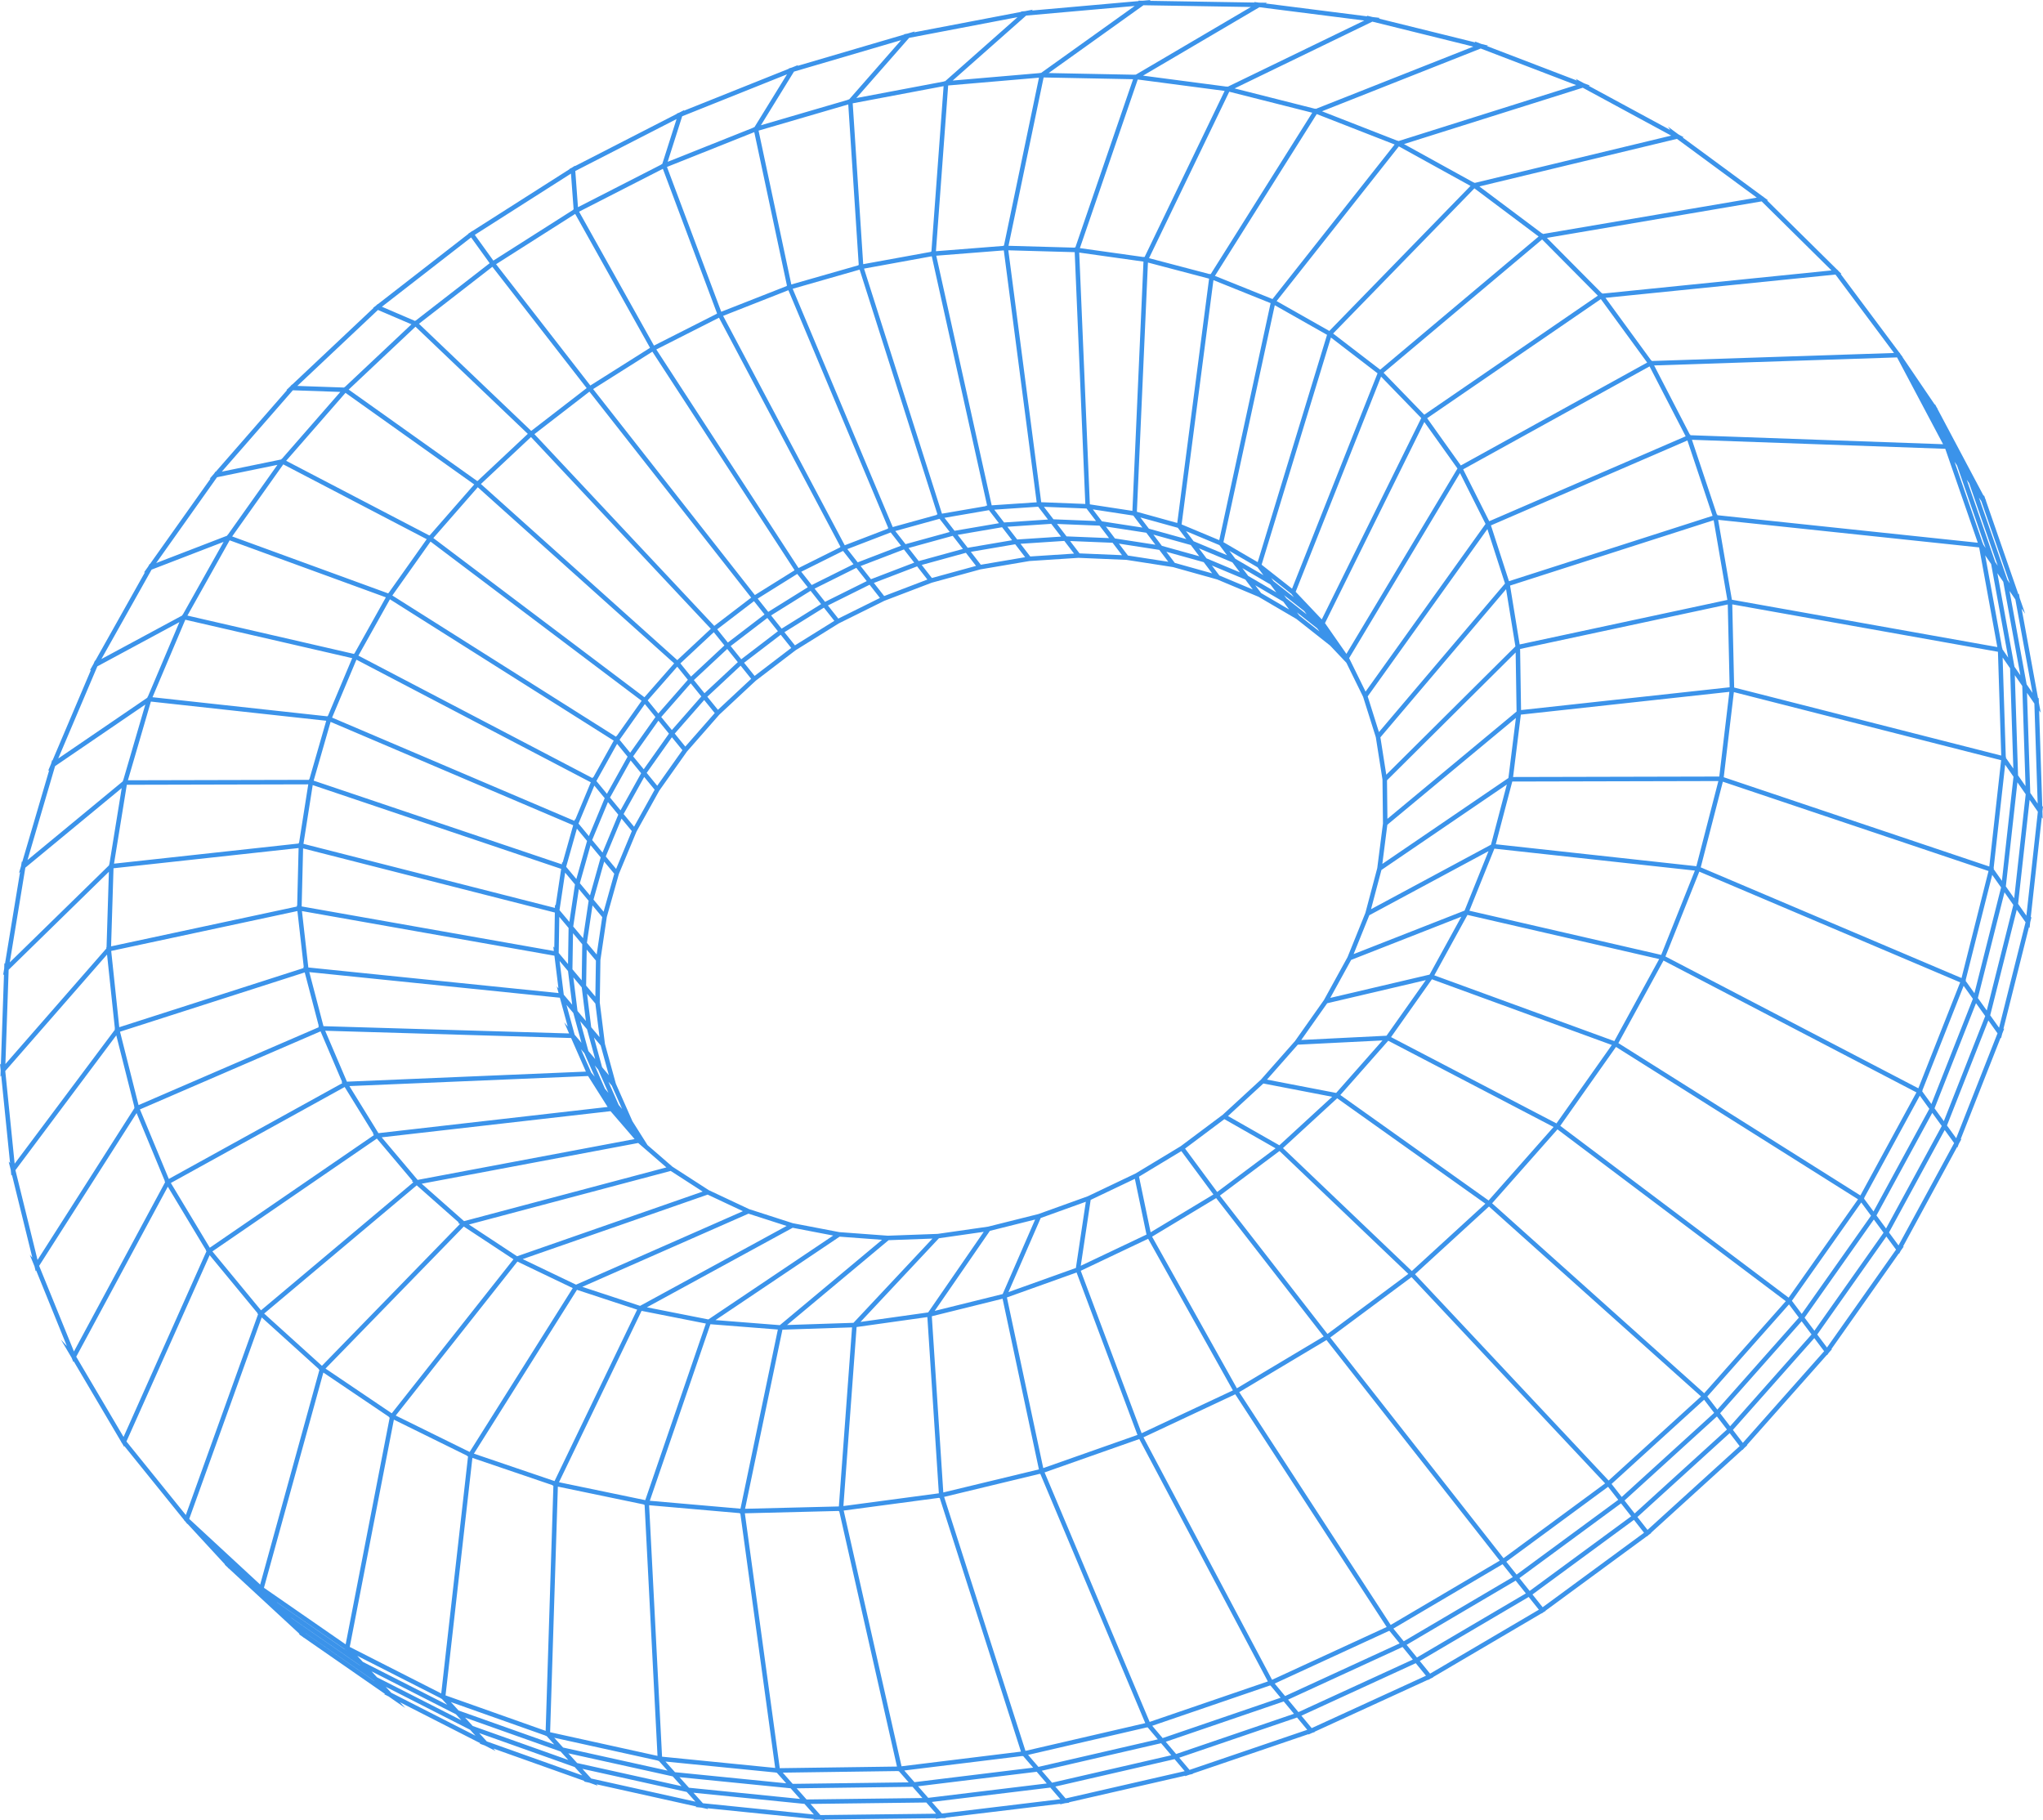 <svg width="550" height="490" viewBox="0 0 550 490" fill="none" xmlns="http://www.w3.org/2000/svg">
<path d="M549.915 220.392L549.848 218.381L550 217.005L549.808 217.153L549.486 207.401L548.953 191.237L549.387 191.875L548.936 189.417L548.884 189.13L548.88 189L548.842 187.845L548.676 187.999L544.244 163.831L545.193 165.225L543.824 161.279L543.722 160.983L543.508 159.815L543.37 159.969L534.614 134.727L534.653 134.676L534.493 134.375L534.135 133.345L534.024 133.493L521.586 110.057L521.62 110.002L521.4 109.706L520.93 108.821L520.865 108.923L518.127 104.894L518.125 104.89L514.856 100.077L512.194 96.164L512.254 96.162L511.587 95.269L511.43 94.973L511.368 94.975L496.566 75.148L495.534 73.766L495.751 73.744L494.864 72.869L494.687 72.631L494.63 72.637L475.728 53.96L475.971 53.919L474.853 53.096L474.664 52.909L474.611 52.918L452.994 37.01L453.264 36.945L452 36.26L451.908 36.21L451.715 36.068L451.71 36.069L449.059 34.114L449.662 34.994L427.713 23.109L428.007 23.016L426.417 22.407L424.218 21.217L424.547 21.691L400.3 12.402L400.615 12.278L398.992 11.876L398.808 11.831L398.621 11.759L396.997 11.137L397.204 11.434L381.877 7.643L371.17 4.996L371.498 4.837L369.506 4.584L369.327 4.54L367.96 4.202L368.104 4.406L340.762 0.934L341.091 0.741L338.967 0.706L338.792 0.684L337.62 0.535L337.727 0.686L322.443 0.436L309.494 0.224L309.808 0L307.621 0.194L306.441 0.175L306.525 0.291L277.784 2.836L278.06 2.593L276.261 2.936L275.916 3.002L274.872 3.094L274.941 3.188L260.812 5.888L246.055 8.707L246.269 8.463L244.668 8.933L244.29 9.044L244.116 9.077L243.368 9.22L243.426 9.298L214.699 17.735L214.834 17.516L213.557 18.027L213.152 18.189L212.339 18.428L212.389 18.494L203.741 21.955L184.129 29.802L184.181 29.639L183.333 30.074L182.909 30.291L182.669 30.387L182.19 30.579L182.235 30.636L154.78 44.718L154.772 44.619L154.381 44.868L153.945 45.146L153.311 45.471L153.352 45.523L127.11 62.235L127.077 62.189L126.603 62.557L126.058 62.904L126.096 62.952L115.783 70.961L101.723 81.881L101.685 81.835L101.232 82.262L100.764 82.625L100.44 82.878L100.535 82.919L78.628 103.559L78.586 103.507L78.136 104.022L77.743 104.393L77.096 105.002L77.275 105.008L58.086 126.986L58.037 126.927L57.72 127.373L57.6 127.542L57.278 127.912L56.435 128.877L56.691 128.825L40.348 151.867L40.289 151.798L39.969 152.368L39.878 152.53L38.732 154.146L39.036 154.029L25.634 177.891L25.562 177.808L25.194 178.676L24.185 180.471L24.504 180.299L15.732 200.958L14.131 204.728L14.04 204.624L13.738 205.653L12.943 207.525L13.249 207.316L6.491 230.323L5.99 232.029L5.871 231.895L5.701 232.93L5.67 233.119L5.122 234.983L5.401 234.753L3.156 248.402L1.339 259.445L1.177 259.264L1.127 260.736L1.086 260.984L0.833 262.523L1.073 262.288L0.559 277.217L0.236 286.602L0 286.342L0.182 288.143L0.125 289.804L0.327 289.573L2.708 313.1L2.335 312.69L2.839 314.736L2.898 314.975L3.05 316.48L3.214 316.26L8.702 338.54L8.023 337.791L9.28 340.885L9.608 342.216L9.738 342.012L14.556 353.872L18.008 362.368L16.396 360.613L19.132 365.252L19.283 365.508L19.752 366.661L19.852 366.473L26.819 378.284L32.654 388.176L32.63 388.229L32.836 388.484L33.41 389.458L33.486 389.289L39.465 396.69L49.55 409.175L49.53 409.231L49.792 409.474L50.442 410.279L50.469 410.204L51.459 411.276L53.649 413.649L55.277 415.414L57.493 417.82L59.153 419.618L60.587 421.172L60.481 421.193L61.324 421.974L61.528 422.226L61.584 422.215L68.85 428.938L80.662 439.868L80.463 439.923L81.493 440.637L81.71 440.838L81.762 440.824L103.637 456.003L103.427 456.08L104.636 456.696L104.858 456.851L104.861 456.85L109.085 459.783L107.671 458.244L129.322 469.281L129.106 469.381L130.471 469.867L130.699 469.983L130.704 469.981L133.416 471.368L132.803 470.697L157.386 479.45L157.172 479.573L158.664 479.905L158.892 479.986L160.906 480.703L160.566 480.328L170.62 482.562L187.476 486.309L187.274 486.454L188.645 486.593L188.841 486.613L190.657 487.016L190.44 486.775L219.159 489.686L218.979 489.847L220.563 489.829L222.075 489.982L221.925 489.813L251.993 489.459L251.849 489.626L253.368 489.442L253.612 489.439L254.656 489.427L254.545 489.3L279.187 486.327L285.476 485.568L285.376 485.731L286.435 485.488L286.759 485.414L287.859 485.281L287.773 485.181L319.089 478.002L319.037 478.145L320.208 477.745L321.152 477.529L321.083 477.447L352.27 466.824L352.26 466.936L352.788 466.694L353.183 466.513L353.526 466.397L353.987 466.239L353.93 466.171L384.448 452.182L384.468 452.259L384.715 452.114L385.138 451.866L385.823 451.552L385.774 451.492L409.512 437.539L415.031 434.295L415.066 434.342L415.082 434.331L415.53 434.003L416.084 433.677L416.104 433.665L416.061 433.612L433.739 420.624L443.341 413.57L443.381 413.621L443.526 413.489L443.841 413.203L444.54 412.689L444.461 412.64L469.077 390.262L469.123 390.322L469.587 389.798L470.404 389.056L470.275 389.024L481.427 376.454L491.824 364.737L491.879 364.809L492.175 364.389L492.338 364.158L493.202 363.185L493.026 363.183L511.194 337.424L511.26 337.515L511.697 336.711L512.527 335.535L512.316 335.572L521.373 318.9L526.862 308.797L526.947 308.914L527.249 308.148L527.34 307.918L528.057 306.598L527.83 306.674L538.595 279.345L538.708 279.505L539.019 278.269L539.571 276.868L539.343 276.977L546.224 249.583L546.386 249.812L546.529 248.511L546.557 248.261L546.615 248.029L546.913 246.842L546.698 246.976L549.666 220.034L549.915 220.392ZM538.172 276.661L535.993 273.603L535.816 273.356L535.788 273.316L539.524 258.468L542.935 244.907L545.303 248.273L538.172 276.661ZM415.303 432.662L412.557 429.225L439.876 409.144L442.592 412.614L415.303 432.662ZM414.281 433.328L384.997 450.54L382.23 447.144L411.543 429.899L411.578 429.944L414.281 433.328ZM351.927 465.658L320.242 476.451L317.468 473.171L349.182 462.35L351.927 465.658ZM156.758 477.937L131.058 468.787L129.004 466.539L154.713 475.684L156.758 477.937ZM128.008 467.248L105.319 455.681L103.857 454.089L126.54 465.641L126.569 465.672L128.008 467.248ZM100.808 452.563L82.274 439.701L82.231 439.655L100.734 452.482L100.808 452.563ZM80.048 103.889L101.751 83.44L103.429 84.16L110.766 87.306L98.194 99.141L92.863 104.16L92.821 104.13L92.65 104.327L80.048 103.889ZM154.877 46.033L182.139 32.05L178.289 44.137L178.003 44.251L178.021 44.301L158.819 54.125L155.597 55.773L154.877 46.033ZM211.871 20.01L209.32 24.149L203.112 34.223L202.795 34.315L202.806 34.366L179.747 43.556L183.651 31.302L211.871 20.01ZM242.598 10.807L228.601 26.758L228.279 26.818L228.282 26.869L222.714 28.495L204.851 33.715L213.746 19.28L242.598 10.807ZM472.947 53.201L415.401 62.986L415.23 62.813L415.171 62.863L406.203 56.14L398.263 50.188L451.451 37.381L472.947 53.201ZM547.172 186.522L546.635 185.742L545.591 184.226L540.988 159.077L542.561 161.376L547.172 186.522ZM548.567 216.323L546.6 213.489L546.572 213.45L546.538 212.392L545.691 186.511L547.679 189.397L548.567 216.323ZM20.525 365.225L45.179 319.455L45.496 319.982L55.476 336.571L55.401 336.623L55.583 336.844L33.261 386.817L20.525 365.225ZM339.049 1.942L367.289 5.527L330.532 23.339L330.267 23.272L330.242 23.323L311.948 20.919L307.715 20.362L339.049 1.942ZM248.32 484.027L217.139 484.413L214.472 481.41L245.672 481.005L245.699 481.036L246.215 481.624L248.32 484.027ZM34.041 388.045L56.445 337.889L69.34 353.512L69.267 353.573L69.482 353.767L59.293 382.091L50.031 407.838L34.041 388.045ZM522.746 303.11L507.745 330.703L505.197 327.245L505.167 327.203L520.187 299.583L520.272 299.7L522.746 303.11ZM488.455 358.23L485.814 354.718L504.46 328.291L507.075 331.838L488.455 358.23ZM410.778 428.941L381.454 446.191L378.68 442.783L380.067 441.966L408.032 425.499L409.039 426.761L410.778 428.941ZM152.99 473.782L127.259 464.629L125.197 462.371L150.928 471.506L150.955 471.536L152.99 473.782ZM414.217 63.665L413.804 64.011L371.567 99.516L358.89 89.784L396.93 50.705L414.217 63.665ZM96.983 448.404L78.449 435.556L78.38 435.481L96.909 448.324L96.978 448.399L96.983 448.404ZM112.786 87.16L132.554 71.823L156.565 102.714L157.896 104.427L157.893 104.429L157.931 104.477L143.036 115.978L142.998 115.938L142.974 115.96L112.786 87.16ZM255.259 23.011L279.704 20.911L277.87 29.708L270.273 66.133L270.069 66.127L270.078 66.199L251.968 67.626L255.259 23.011ZM244.621 479.804L213.406 480.209L210.73 477.192L215.526 477.126L241.748 476.765L241.761 476.821L241.986 476.793L242.522 477.405L244.621 479.804ZM101.456 306.501L111.062 317.884L110.865 317.921L111.267 318.277L95.112 331.853L70.269 352.731L57.181 336.873L101.456 306.501ZM159.679 104.738L175.63 94.671L200.965 133.606L213.884 153.461L213.825 153.491L213.867 153.544L203.222 160.186L159.679 104.738ZM179.557 44.939L203.062 35.571L211.863 76.915L211.75 76.947L211.774 77.005L199.424 81.86L194.168 83.925L179.557 44.939ZM213.399 77.739L231.423 72.582L252.379 138.487L252.07 138.54L252.134 138.623L240.334 141.881L213.399 77.739ZM232.609 72.31L250.846 68.989L260.179 111.032L265.747 136.117L265.32 136.146L265.398 136.248L253.586 138.279L232.609 72.31ZM531.543 267.37L529.168 264.038L529.264 263.794L529.198 263.766L536.325 235.51L538.712 238.902L531.543 267.37ZM503.7 327.261L485.048 353.698L482.401 350.173L501.073 323.705L503.7 327.261ZM278.138 475.85L246.189 479.753L243.442 476.614L258.143 474.809L275.236 472.71L275.253 472.763L275.44 472.72L278.138 475.85ZM252.055 68.837L270.236 67.405L273.561 92.882L279.087 135.217L266.972 136.034L252.055 68.837ZM365.478 114.033L347.836 158.47L339.642 152.02L358.303 90.864L370.852 100.497L365.478 114.033ZM540.636 177.034L539.06 174.745L539.05 174.431L538.981 174.419L535.957 157.842L534.435 149.497L536.036 151.835L540.636 177.034ZM502.564 323.68L501.81 322.66L501.927 322.496L501.867 322.458L516.833 294.953L519.398 298.494L504.371 326.126L502.564 323.68ZM462.326 379.458L459.627 375.94L472.635 361.268L481.612 351.143L484.281 354.697L462.326 379.458ZM461.471 380.337L436.588 402.977L433.853 399.477L442.882 391.258L458.761 376.805L460.438 378.991L461.471 380.337ZM143.871 116.868L158.681 105.432L188.364 143.23L202.186 160.832L202.183 160.834L202.221 160.883L192.288 168.483L143.871 116.868ZM307.836 70.422L304.857 137.525L293.4 135.771L290.542 67.994L307.836 70.422ZM323.316 144.667L328.29 146.746L329.866 148.846L329.857 148.841L330.322 149.46L321.326 145.693L319.279 142.98L323.316 144.667ZM309.499 463.534L281.216 396.367L306.711 387.391L341.32 452.64L309.499 463.534ZM93.175 444.259L92.939 444.095L93.1 444.177L93.138 444.218L93.175 444.259ZM102.76 306.165L164.363 299.126L170.839 306.636L156.467 309.341L112.432 317.626L102.76 306.165ZM152.507 270.521L154.347 272.702L156.541 280.725L154.701 278.546L152.507 270.521ZM152.416 233.34L155.31 223.079L158.045 226.383L155.161 236.631L154.686 236.062L152.416 233.34ZM166.127 200.247L168.955 203.702L163.396 213.69L161.784 211.736L160.558 210.249L161.581 208.411L166.127 200.247ZM516.443 292.968L448.355 257.479L457.474 234.645L527.701 264.45L516.443 292.968ZM153.585 269.916L151.776 267.771L150.657 258.709L152.918 261.403L154.042 270.458L153.642 269.983L153.584 269.915L153.585 269.916ZM227.888 149.497L229.766 151.891L218.53 157.482L215.705 153.911L226.956 148.31L227.888 149.497ZM248.504 146.444L256.489 144.244L259.226 147.776L247.331 151.043L244.588 147.523L248.504 146.444ZM317.084 142.084L319.377 145.125L309.297 142.32L307.002 139.293L317.084 142.084ZM343.612 156.69L347.662 159.878L348.318 160.755L342.856 156.449L342.207 155.584L343.612 156.69ZM537.706 174.191L466.25 161.448L462.549 139.937L532.812 147.362L537.706 174.191ZM500.838 321.811L435.685 280.8L447.836 258.577L515.932 294.071L500.838 321.811ZM174.937 404.003L191.25 356.478L209.408 357.906L202.749 389.831L199.348 406.135L174.937 404.003ZM296.219 141.774L298.565 144.856L287.122 144.39L284.564 141.048L296.016 141.508L296.219 141.774ZM461.336 140.041L462.82 148.669L465.028 161.499L409.316 173.439L409.111 173.483L406.526 157.636L461.336 140.041ZM306.217 386.277L280.855 395.206L271.073 349.268L289.829 342.556L304.501 381.698L306.217 386.277ZM155.832 239.33L158.466 242.49L156.961 252.562L154.321 249.411L155.832 239.33ZM254.482 150.339L260.031 148.815L262.758 152.339L250.875 155.595L248.139 152.081L254.482 150.339ZM351.134 164.521L351.77 165.37L346.321 161.071L345.688 160.227L351.134 164.521ZM345.392 309.064L359.982 295.658L399.878 324.031L380.079 342.157L345.392 309.064ZM252.772 333.337L264.833 331.607L256.582 343.57L249.873 353.3L231.658 355.859L252.772 333.337ZM266.489 331.342L278.671 328.292L269.934 348.357L251.629 352.89L266.489 331.342ZM305.52 317.335L308.651 332.344L301.127 335.916L290.956 340.745L293.621 323.007L305.52 317.335ZM292.318 323.513L289.641 341.333L280.813 344.493L271.486 347.83L280.171 327.886L292.318 323.513ZM201.5 326.716L211.767 330.023L190.99 341.354L172.319 351.535L156.759 346.416L201.5 326.716ZM174.143 351.924L213.399 330.516L224.309 332.607L190.7 355.19L175.948 352.28L174.143 351.924ZM192.615 355.367L226.036 332.909L237.454 333.753L224.561 344.521L209.943 356.73L199.399 355.9L192.615 355.367ZM405.801 247.519L395.577 245.165L402.305 228.453L456.281 234.36L447.218 257.055L405.801 247.519ZM379.131 342.93L357.368 359.1L328.41 321.843L344.457 309.849L351.706 316.765L379.131 342.93ZM319.035 309.193L329.616 301.274L343.398 309.124L327.676 320.875L319.035 309.193ZM340.113 291.676L358.635 295.247L344.42 308.309L330.594 300.433L340.113 291.676ZM384.861 262.362L379.923 263.52L358.121 268.635L363.746 258.406L393.411 246.775L387.865 256.885L384.861 262.362ZM368.632 246.382L400.725 229.129L397.748 236.524L394.284 245.127L380.291 250.614L364.41 256.841L368.632 246.382ZM371.897 234.199L405.655 211.195L401.395 227.389L369.097 244.753L371.897 234.199ZM357.295 270.076L383.843 263.848L373.267 278.814L350.315 279.961L357.295 270.076ZM349.385 281.224L372.183 280.084L359.708 294.217L341.086 290.627L349.385 281.224ZM424.47 229.657L402.68 227.272L407.122 210.386L462.607 210.257L456.684 233.183L424.47 229.657ZM406.086 209.432L372.141 232.563L373.489 222.025L408.099 193.271L407.431 198.633L406.086 209.432ZM408.279 191.543L395.448 202.203L373.51 220.429L373.397 210.062L408.031 175.646L408.128 181.871L408.279 191.543ZM400.749 323.161L360.835 294.775L373.732 280.164L418.238 303.381L417.37 304.363L400.749 323.161ZM419.017 302.418L374.488 279.189L385.49 263.621L433.925 281.308L430.434 286.252L419.017 302.418ZM434.597 280.261L386.134 262.563L395.059 246.292L446.672 258.176L440.729 269.045L434.597 280.261ZM465.642 185.014L429.836 188.925L409.486 191.148L409.23 174.699L465.135 162.719L465.576 182.123L465.642 185.014ZM407.966 173.999L373.202 208.544L371.619 198.488L405.456 158.611L407.966 173.999ZM370.384 198.446L372.181 209.863L372.289 219.629L372.311 221.673L371.249 229.977L370.772 233.707L369.587 238.176L367.576 245.758L363.012 257.065L362.771 257.661L356.417 269.216L353.102 273.911L348.625 280.252L346.261 282.929L339.492 290.598L331.346 298.093L329.184 300.081L317.849 308.564L307.71 314.686L305.666 315.92L304.481 316.485L292.834 322.036L285.192 324.788L279.546 326.82L270.284 329.14L266.003 330.211L252.421 332.16L239.003 332.649L225.955 331.685L213.449 329.289L208.145 327.58L201.689 325.501L190.837 320.402L181.025 314.067L174.32 308.257L170.26 301.832L169.256 299.56L165.799 291.733L163.361 282.852L162.861 281.03L161.466 269.874L161.589 261.837L161.641 258.423L163.362 246.834L166.61 235.27L168.434 230.884L171.344 223.886L177.483 212.847L184.95 202.299L193.646 192.391L203.437 183.261L211.259 177.287L214.212 175.032L220.673 171.014L225.811 167.818L238.076 161.735L250.831 156.866L263.925 153.279L270.238 152.205L277.141 151.031L290.326 150.171L303.262 150.718L306.008 151.143L315.785 152.659L321.434 154.24L327.691 155.991L334.78 158.965L338.827 160.663L348.999 166.618L358.073 173.776L362.463 178.416L366.965 187.583L370.384 198.446ZM195.78 174.7L196.724 175.877L198.627 178.249L189.656 186.614L186.799 183.076L195.78 174.7ZM246.899 152.464L248.512 154.536L249.662 156.013L238.031 160.452L235.259 156.92L246.645 152.561L246.899 152.464ZM224.615 167.131L214.006 173.73L211.18 170.187L221.804 163.579L223.756 166.045L224.615 167.131ZM213.008 174.424L203.151 181.952L200.315 178.414L210.176 170.875L213.008 174.424ZM206.58 166.358L209.419 169.926L199.555 177.467L196.705 173.915L206.58 166.358ZM193.271 191.081L190.421 187.56L192.06 186.032L199.388 179.199L202.222 182.734L193.271 191.081ZM225.684 166.526L222.884 162.987L223.668 162.598L234.102 157.411L236.893 160.966L225.684 166.526ZM222.114 162.014L219.3 158.456L230.532 152.866L233.336 156.436L222.114 162.014ZM189.575 188.444L192.415 191.953L184.492 200.981L181.646 197.484L187.355 190.975L189.575 188.444ZM183.713 201.947L176.934 211.522L174.096 208.056L180.885 198.471L181.952 199.782L183.713 201.947ZM170.096 223.726L165.863 233.907L164.535 232.305L163.083 230.555L167.321 220.365L170.096 223.726ZM162.129 246.885L160.634 256.948L159.35 255.415L158.001 253.805L159.229 245.593L159.507 243.738L162.129 246.885ZM160.426 258.59L160.278 268.271L157.794 265.319L157.943 255.625L160.426 258.59ZM161.409 279.193L159.164 276.532L159.125 276.226L158.039 267.496L160.28 270.158L161.409 279.193ZM163.913 289.445L162.095 287.294L159.898 279.284L161.715 281.437L163.913 289.445ZM164.707 292.264L167.475 298.53L166.556 297.446L164.97 293.848L163.797 291.188L164.707 292.264ZM314.317 148.623L324.059 151.337L325.758 153.593L326.327 154.348L316.273 151.533L314 148.535L314.317 148.623ZM328.277 154.92L326.255 152.235L335.247 156.005L337.266 158.691L328.277 154.92ZM339.509 159.656L337.929 157.554L345.472 161.962L347.052 164.072L339.509 159.656ZM355.216 169.976L349.78 165.688L349.154 164.853L354.593 169.144L355.216 169.976ZM342.007 157.34L343.596 159.459L336.043 155.045L334.451 152.929L342.007 157.34ZM302.057 149.451L290.626 148.968L288.082 145.645L299.521 146.111L302.057 149.451ZM303.656 149.549L301.223 146.346L308.021 147.399L312.094 148.03L314.522 151.233L303.656 149.549ZM286.529 145.613L287.018 146.252L289.146 149.03L277.355 149.8L274.734 146.388L280.094 146.035L286.529 145.613ZM273.303 146.516L273.922 147.322L275.976 149.997L264.05 152.026L261.361 148.551L266.607 147.657L273.303 146.516ZM173.429 209.159L176.238 212.589L170.699 222.55L167.88 219.135L172.175 211.412L173.429 209.159ZM162.653 231.938L165.368 235.211L162.497 245.43L159.777 242.167L160.365 240.075L162.653 231.938ZM154.352 263.11L156.605 265.79L157.729 274.832L155.476 272.158L154.352 263.11ZM322.857 149.741L312.789 146.937L310.505 143.917L320.581 146.72L322.857 149.741ZM308.603 143.414L309.785 144.977L310.861 146.4L310.858 146.399L311.038 146.637L300.164 144.953L297.719 141.741L305.285 142.904L308.603 143.414ZM283.011 141.016L285.544 144.326L285.642 144.454L273.843 145.229L271.204 141.803L283.011 141.016ZM218.221 159.048L219.769 161.005L221.046 162.62L210.418 169.231L207.583 165.669L208.55 165.067L218.221 159.048ZM185.952 183.96L187.21 185.516L188.8 187.486L180.869 196.528L178.011 193.018L185.952 183.96ZM156.751 254.203L156.603 263.902L154.107 260.932L154.208 254.581L154.261 251.23L156.751 254.203ZM158.034 277.076L160.233 285.093L159.545 284.279L159.294 283.982L159.296 283.985L158.401 282.927L156.209 274.911L158.034 277.076ZM140.712 338.945L190.508 321.589L200 326.05L170.136 339.199L155.077 345.829L151.23 343.986L140.712 338.945ZM155.327 347.222L171.531 352.555L164.832 366.455L149.287 398.704L127.581 391.32L155.327 347.222ZM211.886 356.69L239.224 333.857L251.024 333.427L238.262 347.04L229.767 356.101L221.901 356.36L211.886 356.69ZM309.762 331.727L306.638 316.753L318.029 309.874L325.275 319.669L326.666 321.55L321.971 324.377L309.762 331.727ZM462.852 209.042L407.341 209.17L409.432 192.376L465.568 186.244L463.267 205.563L462.852 209.042ZM405.162 157.082L381.437 185.041L371.225 197.076L368.201 187.465L400.426 142.427L405.162 157.082ZM338.53 152.704L338.834 153.109L340.131 154.839L332.565 150.422L330.964 148.288L338.53 152.704ZM333.004 153.024L333.799 154.081L324.805 150.31L322.776 147.616L331.768 151.382L333.004 153.024ZM272.464 145.427L260.519 147.462L257.819 143.979L269.773 141.933L272.464 145.427ZM246.064 151.392L246.119 151.462L234.475 155.92L231.69 152.375L243.349 147.907L245.864 151.134L246.064 151.392ZM169.782 204.711L172.603 208.149L167.051 218.129L165.016 215.657L164.225 214.696L167.595 208.64L169.782 204.711ZM163.666 215.927L166.448 219.306L162.208 229.501L160.334 227.242L159.416 226.135L161.547 221.016L163.666 215.927ZM158.985 227.517L161.712 230.804L158.835 241.037L156.103 237.76L156.135 237.645L158.985 227.517ZM152.917 259.514L150.413 256.532L150.567 246.822L153.07 249.809L152.917 259.514ZM160.097 286.811L161.026 287.91L163.796 294.193L162.863 293.093L161.736 290.534L160.097 286.811ZM172.721 352.881L190.029 356.297L173.714 403.831L173.712 403.837L150.485 399.016L172.721 352.881ZM227.056 405.424L230.606 357.233L249.657 354.556L252.749 401.996L239.816 403.722L227.056 405.424ZM253.949 401.764L250.858 354.332L269.907 349.615L279.689 395.556L253.949 401.764ZM290.951 342.093L309.09 333.48L313.09 340.632L331.914 374.29L307.339 385.816L290.951 342.093ZM358.116 360.057L379.999 343.798L384.062 348.127L432.117 399.323L404.767 419.458L358.116 360.057ZM458.791 375.053L401.696 323.922L419.29 304.024L457.445 332.731L480.76 350.274L458.791 375.053ZM420.043 303.07L435.042 281.83L500.198 322.842L481.516 349.323L420.043 303.07ZM294.207 137.124L305.099 138.791L307.548 142.023L296.66 140.349L294.207 137.124ZM202.978 161.833L205.824 165.408L195.945 172.968L193.084 169.403L196.443 166.833L202.978 161.833ZM192.158 170.189L192.909 171.125L195.017 173.751L186.034 182.129L183.17 178.583L192.158 170.189ZM185.178 183.001L177.234 192.063L174.364 188.538L182.324 179.467L185.178 183.001ZM177.251 194.005L180.09 197.494L173.298 207.083L170.448 203.61L173.849 198.808L177.251 194.005ZM171.811 307.69L179.398 314.263L124.928 328.73L113.529 318.656L171.811 307.69ZM126.236 329.64L180.559 315.212L189.168 320.77L167.91 328.179L139.204 338.184L131.361 333.017L126.236 329.64ZM139.295 339.614L154.19 346.751L134.67 377.775L126.437 390.861L106.535 381.062L139.295 339.614ZM106.038 382.171L125.786 391.895L125.736 391.975L126.001 392.065L118.786 455.871L94.155 443.351L106.038 382.171ZM119.947 456.396L127.176 392.465L148.756 399.807L148.717 399.889L148.979 399.943L147.372 450.866L146.896 465.944L119.947 456.396ZM200.582 406.16L210.638 357.946L229.383 357.329L225.832 405.531L217.289 405.744L200.582 406.16ZM332.987 373.722L310.159 332.905L327.403 322.524L356.353 359.772L346.176 365.848L332.987 373.722ZM433.061 398.556L380.934 343.021L400.846 324.791L457.935 375.916L433.061 398.556ZM528.068 263.286L504.794 253.409L457.859 233.489L463.814 210.432L535.335 234.476L528.068 263.286ZM535.541 233.264L500.185 221.378L464.051 209.229L466.781 186.317L538.727 204.645L535.541 233.264ZM538.756 203.399L518.79 198.313L466.856 185.082L466.348 162.699L537.869 175.455L538.756 203.399ZM532.442 146.101L484.819 141.069L462.335 138.694L462.294 138.457L462.2 138.488L455.489 118.39L523.691 120.818L532.442 146.101ZM282.028 139.73L282.125 139.858L270.312 140.645L267.666 137.205L279.488 136.407L279.987 137.06L282.028 139.73ZM239.78 143.336L240.332 144.042L242.568 146.905L230.905 151.376L228.113 147.818L235.798 144.866L239.78 143.336ZM159.999 211.479L162.793 214.867L158.541 225.08L155.741 221.697L159.999 211.479ZM156.398 282.436L157.332 283.542L160.098 289.826L159.924 289.62L159.162 288.719L159.025 288.409L156.398 282.436ZM150.184 400.194L156.925 401.593L173.314 404.996L173.286 405.078L173.533 405.1L173.915 412.531L177.009 472.682L148.098 466.309L150.184 400.194ZM242.701 475.481L227.134 406.639L252.828 403.211L252.832 403.283L252.985 403.246L274.858 471.532L242.701 475.481ZM454.27 118.571L461.045 138.858L406.234 156.454L401.38 141.434L454.27 118.571ZM399.926 141.041L367.628 186.18L363.2 177.166L393.048 127.352L395.409 132.051L399.926 141.041ZM292.505 136.892L293.86 138.673L294.933 140.084L295.062 140.254L283.604 139.793L281.039 136.437L289.488 136.772L292.505 136.892ZM259.678 138.464L266.235 137.336L268.856 140.742L268.934 140.844L256.975 142.891L254.267 139.395L259.678 138.464ZM252.938 139.661L255.62 143.123L255.684 143.207L243.78 146.486L241.02 142.951L246.646 141.398L252.938 139.661ZM214.625 154.503L217.463 158.089L206.822 164.713L203.98 161.144L209.784 157.523L214.625 154.503ZM173.603 189.526L176.455 193.029L169.65 202.636L167.31 199.776L166.793 199.145L172.581 190.97L173.603 189.526ZM152.144 234.909L154.792 238.083L153.28 248.17L150.627 245.004L151.256 240.818L152.144 234.909ZM158.318 289.666L163.582 297.993L101.88 305.043L94.062 292.371L158.318 289.666ZM124.854 330.184L138.234 338.999L121.043 360.75L105.467 380.457L87.634 368.416L124.854 330.184ZM92.801 443.959L92.794 443.995L74.611 431.392L74.539 431.313L79.198 434.54L92.801 443.959ZM97.682 447.371L96.191 445.748L98.675 447.011L118.641 457.159L118.634 457.22L118.945 457.33L120.409 458.931L97.682 447.371ZM129.245 460.979L146.856 467.219L146.854 467.279L147.156 467.345L149.205 469.605L123.454 460.464L121.377 458.192L129.245 460.979ZM178.234 472.894L174.753 405.206L199.099 407.332L199.082 407.413L199.305 407.407L205.311 451.251L208.691 475.923L178.234 472.894ZM209.924 475.989L200.525 407.376L225.742 406.749L225.736 406.825L225.927 406.8L241.474 475.554L209.924 475.989ZM254.168 402.961L279.942 396.744L279.956 396.81L280.069 396.77L284.906 408.258L308.32 463.863L276.066 471.328L254.168 402.961ZM374.392 437.426L333.615 374.761L357.106 360.736L387.315 399.201L403.748 420.125L374.392 437.426ZM408.288 423.874L405.521 420.41L432.913 400.245L435.65 403.747L408.288 423.874ZM517.476 293.772L517.589 293.565L517.525 293.532L528.636 265.384L531.125 268.875L519.956 297.195L517.476 293.772ZM540.015 204.027L540.048 203.728L539.979 203.711L539.131 176.989L541.141 179.908L542.011 206.898L540.015 204.027ZM338.585 151.329L329.362 145.947L343.183 82.167L357.256 90.138L338.585 151.329ZM316.932 140.782L306.06 137.771L309.039 70.676L325.501 75.011L316.932 140.782ZM227.125 113.559L239.155 142.206L238.943 142.265L238.999 142.335L227.411 146.786L194.672 85.033L212.245 78.125L227.125 113.559ZM186.048 163.604L191.363 169.27L182.335 177.702L129.466 130.294L142.944 117.653L186.048 163.604ZM181.491 178.576L173.485 187.7L116.659 144.841L128.62 131.166L181.491 178.576ZM154.311 222.151L151.474 232.212L151.346 232.058L151.253 232.677L147.249 231.327L84.442 210.148L89.001 194.328L154.311 222.151ZM149.372 245.655L149.222 255.113L148.95 254.789L149.101 256.008L81.212 244.009L81.598 228.393L149.372 245.655ZM149.257 257.269L150.345 266.082L149.885 265.529L150.377 267.331L119.16 264.14L83.01 260.444L81.287 245.257L149.257 257.269ZM153.751 279.431L157.729 288.475L93.395 291.183L87.544 277.474L153.751 279.431ZM87.052 369.488L104.712 381.412L104.652 381.488L104.909 381.615L93.054 442.657L71.06 427.428L87.052 369.488ZM170.823 472.562L177.073 473.94L177.077 473.999L177.361 474.028L179.714 476.65L151.593 470.433L149.204 467.797L170.823 472.562ZM328.337 458.368L341.896 453.726L341.922 453.775L342.02 453.73L342.538 454.353L344.762 457.029L312.997 467.886L310.197 464.579L328.337 458.368ZM342.456 452.192L307.837 386.924L332.542 375.337L341.978 389.839L373.308 437.986L342.456 452.192ZM538.942 237.121L537.46 235.015L536.716 233.957L536.786 233.682L536.717 233.659L539.812 205.859L542.056 209.087L538.942 237.121ZM533.901 146.57L533.842 146.249L533.774 146.242L526.189 124.325L526.864 125.315L534.558 147.529L533.901 146.57ZM523.1 119.582L455.078 117.159L455.002 116.932L454.915 116.969L445.313 98.375L510.714 96.213L523.1 119.582ZM453.799 117.452L433.602 126.182L400.918 140.311L393.899 126.343L444.08 98.632L453.799 117.452ZM392.37 126.123L362.471 176.021L356.701 167.74L383.448 113.606L383.901 114.242L392.37 126.123ZM382.619 112.543L355.84 166.743L348.807 159.313L371.802 101.39L372.988 102.613L382.619 112.543ZM328.237 145.408L318.105 141.172L326.671 75.416L342.064 81.605L328.237 145.408ZM289.323 67.883L290.654 99.441L292.181 135.663L280.307 135.192L271.456 67.381L275.28 67.489L289.323 67.883ZM193.56 85.527L226.271 147.224L226.143 147.274L226.19 147.334L214.978 152.916L176.689 94.074L193.56 85.527ZM115.906 145.794L138.936 163.164L172.733 188.654L165.996 198.171L165.935 198.096L165.813 198.315L105.622 160.307L115.906 145.794ZM165.221 199.378L159.729 209.244L159.654 209.154L159.521 209.471L96.49 176.495L104.973 161.333L165.221 199.378ZM84.185 211.343L151.07 233.897L149.587 243.763L149.406 243.548L149.392 244.407L81.696 227.164L84.185 211.343ZM83.271 261.692L150.721 268.586L152.844 276.353L151.904 275.235L153.209 278.201L135.828 277.686L87.085 276.245L83.271 261.692ZM71.114 353.606L112.187 319.09L123.518 329.105L123.303 329.162L123.822 329.504L117.15 336.357L86.665 367.67L71.114 353.606ZM181.721 477.069L179.152 474.206L191.794 475.463L208.861 477.16L208.869 477.217L209.127 477.214L211.652 480.061L181.721 477.069ZM279.56 475.641L276.775 472.411L281.217 471.383L308.799 464.999L308.821 465.05L308.965 465.001L309.342 465.446L311.695 468.227L279.56 475.641ZM377.904 441.83L375.116 438.408L381.985 434.36L404.504 421.088L404.539 421.133L404.543 421.13L407.266 424.54L377.904 441.83ZM329.687 24.475L308.138 69.183L307.894 69.119L307.89 69.203L290.718 66.792L306.297 21.401L329.687 24.475ZM127.669 130.41L115.688 144.108L115.64 144.072L115.584 144.15L77.039 124.046L93.012 105.757L127.669 130.41ZM159.052 210.597L154.867 220.641L154.77 220.524L154.644 220.972L91.488 194.067L89.401 193.178L95.959 177.588L159.052 210.597ZM100.037 449.932L122.735 461.477L124.212 463.093L101.507 451.529L100.037 449.932ZM345.961 456.573L343.162 453.204L354.957 447.773L373.977 439.015L374.008 439.062L374.059 439.032L376.555 442.096L376.798 442.394L345.961 456.573ZM409.046 424.824L436.398 404.704L436.438 404.755L439.127 408.187L411.799 428.275L409.046 424.824ZM463.113 380.485L463.079 380.438L475.439 366.498L485.025 355.688L485.079 355.76L485.841 356.773L487.687 359.228L465.765 383.943L463.113 380.485ZM544.761 210.849L543.284 208.728L542.414 181.755L544.417 184.662L545.298 211.621L544.761 210.849ZM543.911 181.789L543.649 181.409L542.315 179.472L539.504 164.078L537.718 154.295L539.305 156.616L543.911 181.789ZM537.155 151.323L533.822 141.699L529.473 129.14L530.133 130.108L537.821 152.297L537.155 151.323ZM443.436 97.601L442.06 98.361L393.275 125.3L384.206 112.579L430.964 80.514L442.249 95.974L443.436 97.601ZM430.163 79.591L391.516 106.094L383.431 111.638L372.474 100.339L415.155 64.462L430.163 79.591ZM395.877 50.047L357.87 89.09L343.68 81.053L376.592 39.41L395.877 50.047ZM353.274 30.344L325.928 73.807L325.672 73.704L325.66 73.797L309.333 69.498L330.929 24.692L353.274 30.344ZM305.04 21.325L289.494 66.62L289.269 66.588L289.272 66.666L271.505 66.168L280.956 20.853L305.04 21.325ZM76.263 125.011L114.875 145.15L104.73 159.467L104.594 159.658L104.54 159.624L104.48 159.731L66.174 145.746L62.502 144.406L76.263 125.011ZM40.621 188.862L87.825 194.026L85.326 202.7L83.291 209.761L83.211 209.734L83.18 209.932L34.434 210.047L40.621 188.862ZM80.066 245.251L81.775 260.318L81.654 260.305L81.73 260.596L32.108 276.523L29.936 255.991L80.066 245.251ZM32.311 277.734L82.038 261.773L84.354 270.607L85.821 276.207L85.684 276.203L85.819 276.521L37.299 297.49L32.311 277.734ZM37.676 298.65L86.295 277.638L92.098 291.238L91.942 291.244L92.151 291.584L76.011 300.496L45.45 317.37L37.676 298.65ZM45.995 318.456L92.789 292.619L100.547 305.195L100.371 305.215L100.67 305.568L56.479 335.883L45.995 318.456ZM70.454 354.647L75.115 358.862L85.818 368.54L85.751 368.609L85.991 368.772L70.041 426.559L50.943 408.886L70.454 354.647ZM185.481 481.254L182.926 478.411L190.191 479.137L212.84 481.4L212.867 481.43L215.104 483.95L215.383 484.264L185.481 481.254ZM247.157 480.858L279.092 476.957L281.8 480.105L249.889 483.976L247.157 480.858ZM316.626 472.175L313.839 468.882L345.593 458.029L348.352 461.35L316.626 472.175ZM440.066 407.417L437.339 403.935L462.213 381.304L464.911 384.822L440.066 407.417ZM523.303 301.811L521.026 298.672L520.8 298.36L531.965 270.052L534.446 273.525L523.303 301.811ZM539.997 238.619L543.108 210.598L545.344 213.809L542.243 241.815L539.997 238.619ZM375.451 38.898L368.909 47.175L342.57 80.5L327.072 74.268L354.479 30.709L375.451 38.898ZM254.029 23.193L251.473 57.851L250.745 67.722L250.568 67.736L250.583 67.802L232.383 71.116L229.559 27.812L254.029 23.193ZM228.363 28.111L231.182 71.335L231.035 71.362L231.055 71.423L213.032 76.58L204.217 35.166L228.363 28.111ZM178.451 45.446L180.488 50.883L193.039 84.369L192.962 84.399L192.991 84.454L180.024 91.023L176.057 93.033L155.896 56.983L178.451 45.446ZM154.844 57.586L174.973 93.582L174.934 93.602L174.967 93.653L158.927 103.776L133.549 71.126L154.844 57.586ZM111.854 87.949L142.088 116.791L128.559 129.481L128.516 129.442L128.473 129.492L93.871 104.878L111.854 87.949ZM61.824 145.451L103.879 160.804L99.159 169.241L95.415 175.932L95.353 175.9L95.295 176.037L50.456 165.713L61.824 145.451ZM49.89 166.828L94.817 177.174L92.547 182.569L88.285 192.703L88.215 192.673L88.167 192.841L81.639 192.127L41.058 187.688L49.89 166.828ZM82.988 211.148L81.649 219.658L80.515 226.863L80.423 226.84L80.418 227.07L30.695 232.498L34.14 211.263L82.988 211.148ZM30.559 233.736L80.387 228.296L80.004 243.796L79.898 243.777L79.928 244.038L29.906 254.755L30.559 233.736ZM155.379 474.611L153.003 471.989L181.107 478.201L181.134 478.232L182.466 479.714L183.471 480.833L155.379 474.611ZM283.223 479.897L280.455 476.681L312.577 469.27L312.606 469.303L314.967 472.093L315.323 472.515L283.223 479.897ZM349.551 460.894L346.765 457.54L367.944 447.801L377.589 443.366L380.347 446.754L349.551 460.894ZM534.863 272.021L533.087 269.535L532.467 268.667L539.633 240.213L542.014 243.598L534.863 272.021ZM494.127 73.909L509.891 95.024L444.695 97.179L444.585 96.966L444.507 97.009L432.221 80.178L494.127 73.909ZM541.075 157.055L540.425 156.105L535.163 140.919L532.75 133.955L533.389 134.894L541.075 157.055ZM493.063 72.796L431.391 79.041L431.249 78.847L431.181 78.893L416.447 64.04L474.254 54.211L493.063 72.796ZM438.879 39.159L397.002 49.243L396.804 49.094L396.755 49.145L377.97 38.783L426.1 23.617L449.902 36.505L438.879 39.159ZM424.319 22.905L396.949 31.529L376.5 37.973L376.278 37.85L376.238 37.901L370.98 35.848L355.893 29.957L398.629 13.063L424.319 22.905ZM376.269 20.596L354.231 29.308L353.986 29.213L353.954 29.264L332.362 23.802L369.461 5.825L396.635 12.545L376.269 20.596ZM336.749 1.884L320.719 11.308L305.757 20.105L305.472 20.067L305.455 20.118L282.308 19.665L307.833 1.412L336.749 1.884ZM299.797 5.666L280.275 19.625L279.974 19.619L279.963 19.67L256.47 21.688L276.252 4.192L305.479 1.603L299.797 5.666ZM270.618 7.554L254.441 21.862L254.125 21.889L254.121 21.94L250.991 22.53L230.537 26.392L244.752 10.192L273.939 4.616L270.618 7.554ZM154.421 56.307L154.425 56.372L154.223 56.476L154.25 56.525L136.109 68.06L132.818 70.153L127.821 63.221L153.712 46.733L154.421 56.307ZM126.829 63.92L129.331 67.391L131.792 70.805L131.772 70.817L131.809 70.864L111.898 86.313L111.86 86.276L111.73 86.398L102.811 82.573L126.829 63.92ZM78.839 105.063L91.619 105.506L75.932 123.468L75.886 123.445L75.719 123.681L59.717 126.964L78.839 105.063ZM58.431 128.467L65.466 127.024L74.689 125.132L61.32 143.974L61.271 143.956L61.126 144.215L42.049 151.566L58.431 128.467ZM40.812 153.344L60.194 145.876L55.062 155.023L49.224 165.429L49.171 165.417L49.056 165.689L27.292 177.417L40.812 153.344ZM26.213 179.378L48.299 167.476L46.051 172.785L39.799 187.55L39.742 187.544L39.66 187.823L15.678 204.189L26.213 179.378ZM14.831 206.237L39.124 189.659L37.61 194.843L33.169 210.05L33.107 210.05L33.062 210.333L7.403 231.524L14.831 206.237ZM6.824 233.578L32.767 212.151L31.481 220.077L29.444 232.635L29.379 232.642L29.37 232.926L28.277 233.994L2.63 259.068L6.824 233.578ZM2.329 261.06L29.316 234.676L28.764 252.442L28.684 255.016L28.615 255.031L28.645 255.311L17.843 267.676L1.454 286.438L2.329 261.06ZM1.42 288.322L28.819 256.957L30.929 276.902L30.856 276.925L30.925 277.197L3.943 313.261L1.42 288.322ZM4.154 315.004L31.307 278.712L36.171 297.977L36.096 298.01L36.205 298.27L17.014 328.352L10.108 339.176L4.154 315.004ZM10.538 340.759L36.772 299.637L42.328 313.016L44.381 317.96L44.305 318.002L44.452 318.246L19.906 363.816L10.538 340.759ZM159.151 478.769L156.791 476.168L169.643 479.014L184.866 482.386L186.098 483.757L187.222 485.008L159.151 478.769ZM189.234 485.432L186.686 482.597L216.573 485.604L218.593 487.883L219.105 488.46L189.234 485.432ZM220.859 488.611L218.205 485.615L231.619 485.448L249.373 485.229L252.009 488.243L220.859 488.611ZM253.577 488.194L250.857 485.083L282.754 481.213L282.781 481.245L283.471 482.046L285.453 484.348L253.577 488.194ZM286.877 484.141L284.118 480.938L300.681 477.129L316.206 473.559L318.319 476.057L318.939 476.79L286.877 484.141ZM350.354 461.862L362.62 456.23L381.139 447.727L381.171 447.766L383.89 451.102L353.127 465.203L350.354 461.862ZM440.817 408.376L465.651 385.789L466.1 386.375L468.336 389.295L443.531 411.844L440.817 408.376ZM469.192 388.416L466.552 384.97L466.517 384.924L488.431 360.218L489.075 361.076L491.08 363.746L469.192 388.416ZM491.848 362.747L489.253 359.292L489.22 359.249L507.833 332.867L510.435 336.395L491.848 362.747ZM511.105 335.26L510.1 333.896L508.54 331.781L523.535 304.2L526.074 307.707L511.105 335.26ZM524.177 303.018L524.148 302.977L535.286 274.702L537.755 278.167L526.631 306.408L524.177 303.018ZM545.532 246.489L544.799 245.448L543.298 243.314L546.396 215.324L548.613 218.517L545.532 246.489Z" fill="#3B93EA"/>
</svg>
